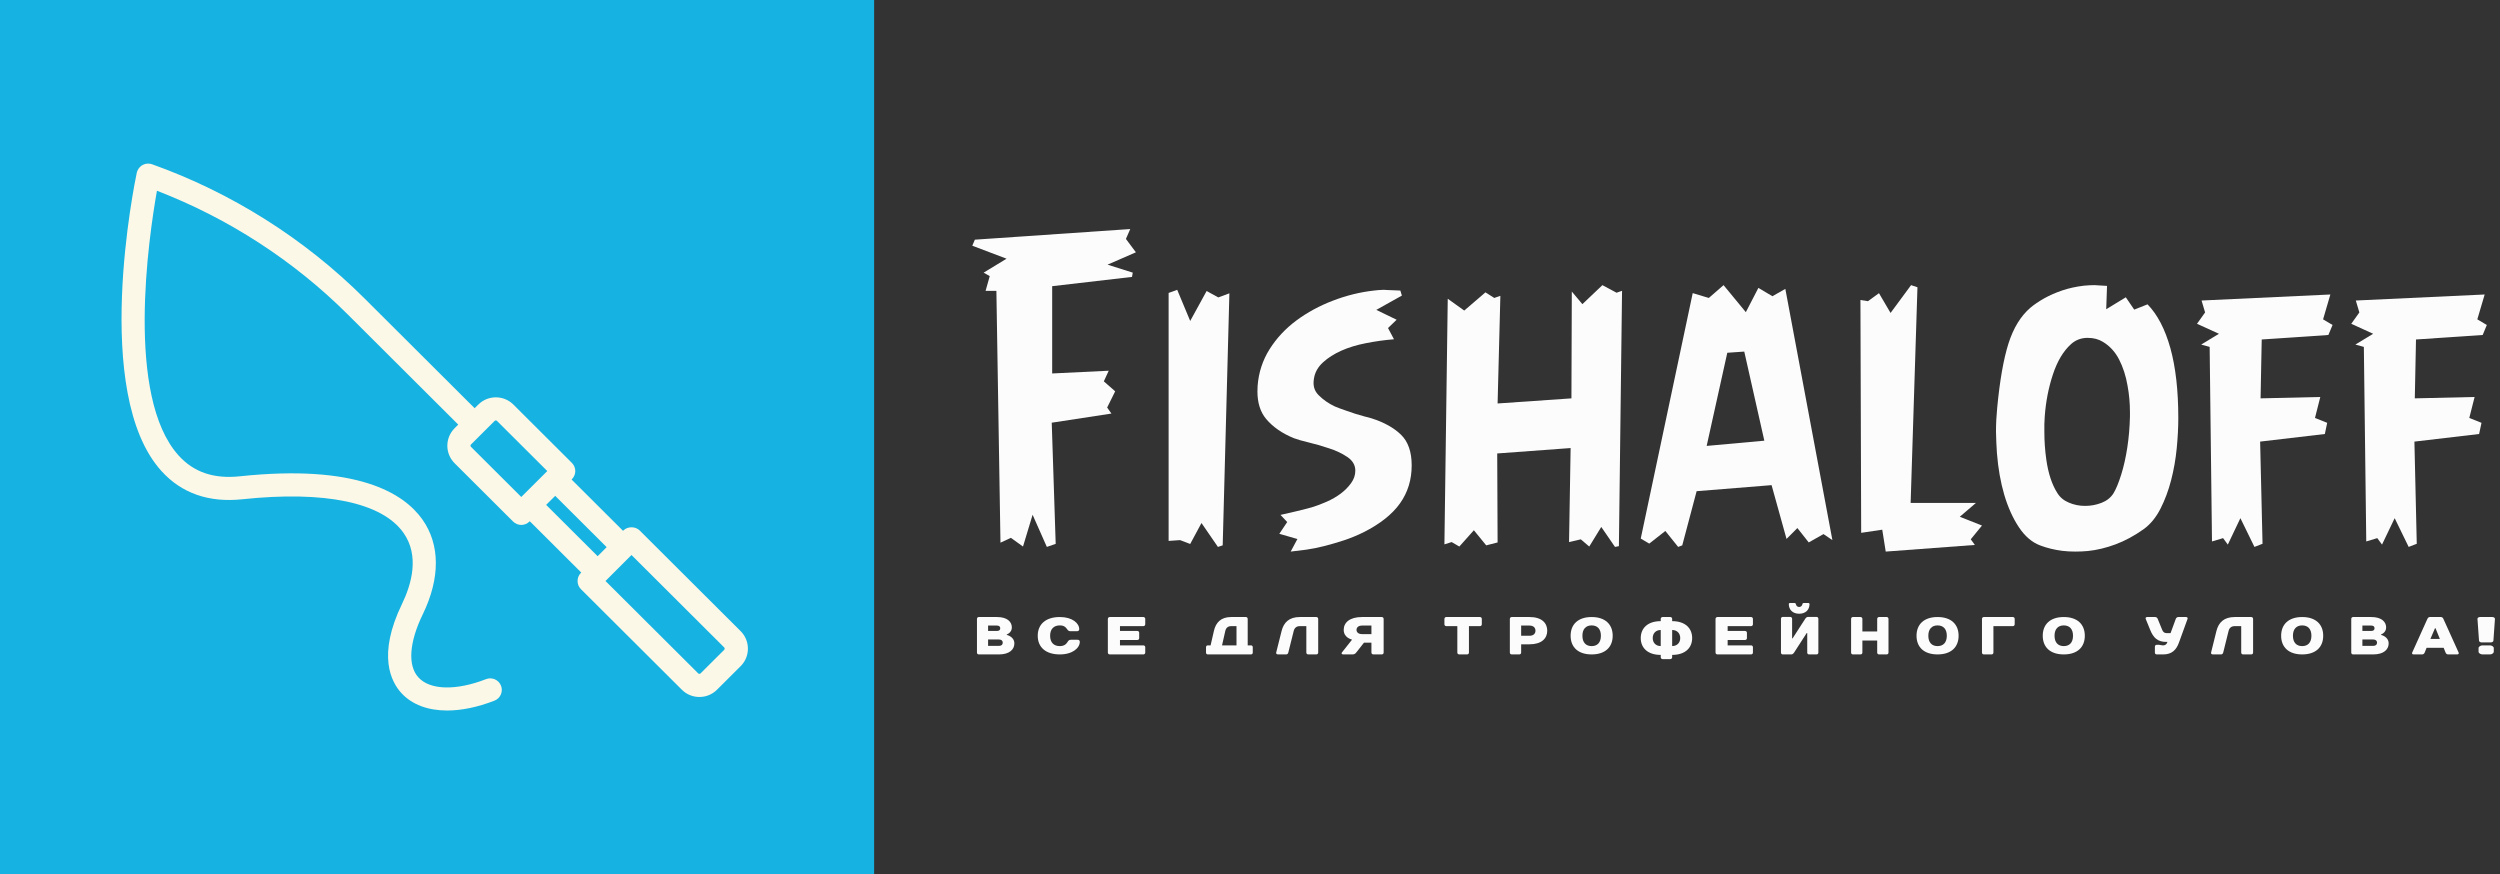 <?xml version="1.0" encoding="UTF-8"?>
<svg width="286px" height="100px" viewBox="0 0 286 100" version="1.1" xmlns="http://www.w3.org/2000/svg" xmlns:xlink="http://www.w3.org/1999/xlink">
    <rect x="0" y="0" width="286" height="100" fill="#333333" stroke="none"/>
    <title>Logo_200_50 White text</title>
    <g id="Page-1" stroke="none" stroke-width="1" fill="none" fill-rule="evenodd">
        <g id="Extra-Large" transform="translate(-732, -408)" fill-rule="nonzero">
            <g id="Logo_200_50-White-text" transform="translate(732, 408)">
                <g id="Group">
                    <polygon id="Path" fill="#16B2E2" points="100 0 0 0 0 100 100 100"></polygon>
                    <path d="M73.185,60.692 C72.689,60.197 71.807,60.197 71.311,60.692 L71.277,60.726 L65.389,54.857 L65.423,54.822 C65.671,54.575 65.813,54.238 65.813,53.888 C65.813,53.538 65.671,53.201 65.423,52.954 L58.733,46.284 C57.627,45.179 55.825,45.179 54.716,46.284 L54.299,46.7 L41.663,34.103 C34.852,27.313 26.456,22.017 17.389,18.789 C17.358,18.778 17.327,18.775 17.296,18.765 C17.269,18.758 17.244,18.744 17.217,18.741 C17.203,18.737 17.189,18.737 17.176,18.737 C17.131,18.73 17.083,18.723 17.038,18.723 C16.993,18.72 16.948,18.717 16.903,18.717 C16.865,18.717 16.831,18.723 16.793,18.727 C16.741,18.734 16.69,18.741 16.642,18.751 C16.611,18.758 16.583,18.768 16.552,18.778 C16.5,18.796 16.449,18.813 16.4,18.833 C16.373,18.847 16.345,18.861 16.318,18.878 C16.273,18.902 16.228,18.926 16.183,18.957 C16.152,18.978 16.128,19.002 16.101,19.026 C16.063,19.057 16.028,19.087 15.994,19.122 C15.966,19.149 15.942,19.18 15.918,19.211 C15.891,19.245 15.86,19.283 15.835,19.321 C15.815,19.355 15.794,19.39 15.777,19.427 C15.756,19.469 15.732,19.51 15.715,19.555 C15.708,19.568 15.701,19.579 15.694,19.596 C15.684,19.623 15.68,19.654 15.673,19.682 C15.667,19.709 15.653,19.737 15.646,19.764 C15.429,20.791 10.409,44.983 18.471,53.888 C20.779,56.436 23.893,57.521 27.724,57.116 C37.157,56.113 43.702,57.477 46.158,60.956 C48.008,63.576 47.085,66.832 45.986,69.099 C43.144,74.961 44.736,78.008 45.935,79.305 C47.151,80.617 48.97,81.283 51.154,81.283 C52.787,81.283 54.623,80.909 56.563,80.157 C57.245,79.893 57.582,79.127 57.317,78.447 C57.052,77.767 56.284,77.427 55.602,77.695 C52.181,79.024 49.225,78.955 47.884,77.513 C46.62,76.149 46.799,73.501 48.377,70.252 C50.372,66.141 50.355,62.302 48.329,59.437 C46.183,56.394 40.815,53.07 27.445,54.488 C24.461,54.804 22.174,54.028 20.441,52.118 C14.333,45.373 17.006,27.185 17.953,21.824 C26.098,24.956 33.622,29.826 39.788,35.977 L52.425,48.575 L52.008,48.99 C50.899,50.093 50.899,51.892 52.008,52.995 L58.698,59.664 C58.957,59.922 59.298,60.052 59.636,60.052 C59.973,60.052 60.314,59.922 60.573,59.664 L60.607,59.63 L66.495,65.499 L66.46,65.534 C65.943,66.049 65.943,66.887 66.46,67.402 L78.005,78.907 C78.559,79.46 79.287,79.735 80.013,79.735 C80.74,79.735 81.467,79.46 82.022,78.907 L84.73,76.208 C85.839,75.105 85.839,73.309 84.73,72.203 L73.188,60.695 L73.185,60.692 Z M53.878,51.12 C53.834,51.075 53.824,51.02 53.824,50.986 C53.824,50.952 53.834,50.897 53.878,50.852 L56.587,48.152 C56.631,48.108 56.686,48.097 56.721,48.097 C56.755,48.097 56.81,48.108 56.855,48.152 L62.609,53.888 L59.666,56.821 L59.666,56.824 L59.636,56.855 L53.882,51.12 L53.878,51.12 Z M62.478,57.759 L63.515,56.725 L69.402,62.594 L68.886,63.113 L68.369,63.628 L62.481,57.759 L62.478,57.759 Z M82.852,74.336 L80.144,77.035 C80.068,77.107 79.951,77.107 79.876,77.035 L69.269,66.465 L69.303,66.43 L70.757,64.977 L72.245,63.494 L82.849,74.068 C82.921,74.14 82.921,74.26 82.849,74.336 L82.852,74.336 Z" id="Shape" fill="#FBF8E8"></path>
                </g>
                <g id="Group-3" transform="translate(111.23, 26.203)" fill="#FCFCFC">
                    <polygon id="Path" points="3.92 3.392 0 1.906 0.295 1.216 18.07 0 17.575 1.131 18.717 2.66 15.471 4.075 18.358 4.986 18.271 5.476 9.139 6.536 9.139 16.521 15.608 16.208 15.048 17.425 16.347 18.563 15.428 20.418 15.917 21.108 9.089 22.154 9.541 36.015 8.529 36.364 6.9 32.687 5.801 36.321 4.415 35.325 3.224 35.88 2.757 7.069 1.522 7.069 1.996 5.384 1.299 4.986"></polygon>
                    <polygon id="Path" points="23.772 35.586 22.46 35.678 22.46 7.309 23.442 6.952 24.929 10.515 26.809 7.088 28.142 7.823 29.412 7.352 28.647 36.185 28.1 36.364 26.22 33.629 24.929 36.028"></polygon>
                    <path d="M32.641,17.938 C32.759,16.402 33.218,15.002 34.017,13.735 C34.817,12.469 35.84,11.375 37.087,10.453 C38.333,9.532 39.723,8.778 41.257,8.192 C42.79,7.602 44.354,7.216 45.949,7.037 C46.259,6.994 46.634,6.966 47.071,6.952 C47.189,6.952 47.306,6.959 47.424,6.973 C48.026,6.987 48.541,7.009 48.969,7.037 L49.146,7.611 L46.217,9.248 L48.546,10.375 L47.558,11.325 L48.242,12.608 C47.156,12.698 46.088,12.847 45.039,13.055 C43.99,13.258 43.051,13.544 42.224,13.912 C41.396,14.281 40.695,14.727 40.121,15.252 C39.547,15.776 39.204,16.383 39.091,17.074 C39.058,17.248 39.041,17.426 39.041,17.605 C39.041,18.163 39.239,18.633 39.634,19.016 C40.151,19.535 40.768,19.963 41.483,20.299 C41.85,20.45 42.228,20.592 42.619,20.724 C43.009,20.856 43.395,20.988 43.776,21.121 C44.143,21.239 44.491,21.34 44.82,21.425 C45.149,21.515 45.432,21.591 45.667,21.652 C47.101,22.106 48.228,22.732 49.047,23.531 C49.86,24.324 50.267,25.494 50.267,27.039 C50.267,28.679 49.823,30.125 48.934,31.377 C48.045,32.629 46.655,33.732 44.764,34.687 C44.016,35.056 43.261,35.365 42.499,35.615 C41.737,35.866 40.991,36.083 40.262,36.268 C39.538,36.452 38.853,36.589 38.209,36.679 C37.564,36.768 36.969,36.842 36.424,36.898 L37.193,35.46 L35.125,34.864 L36.028,33.518 L35.259,32.702 C35.772,32.584 36.337,32.454 36.953,32.313 C37.569,32.171 38.192,32.013 38.822,31.838 C39.396,31.663 39.975,31.446 40.558,31.186 C41.146,30.925 41.68,30.616 42.16,30.257 C42.635,29.898 43.03,29.496 43.345,29.052 C43.661,28.613 43.818,28.142 43.818,27.641 C43.818,27.004 43.51,26.479 42.894,26.068 C42.278,25.657 41.596,25.333 40.847,25.097 C40.071,24.832 39.297,24.608 38.526,24.424 C37.755,24.239 37.179,24.074 36.797,23.928 C35.447,23.38 34.384,22.642 33.608,21.716 C32.95,20.922 32.62,19.876 32.62,18.576 C32.62,18.368 32.628,18.156 32.641,17.938 Z" id="Path"></path>
                    <polygon id="Path" points="54.839 35.809 54.011 36.072 54.392 7.975 56.279 9.326 58.706 7.242 59.714 7.882 60.412 7.641 60.095 19.954 68.542 19.37 68.585 7.15 69.795 8.594 72.085 6.417 73.705 7.285 74.332 7.064 73.972 36.278 73.525 36.364 71.955 34.08 70.58 36.321 69.615 35.496 68.269 35.809 68.449 25.054 60.052 25.672 60.095 35.852 58.792 36.186 57.381 34.457 55.718 36.321"></polygon>
                    <path d="M77.445,35.986 L76.471,35.409 L82.417,7.329 L84.258,7.884 L85.946,6.417 L88.494,9.509 L89.93,6.731 L91.533,7.685 L93.012,6.845 L98.396,35.587 L97.378,34.896 L95.689,35.851 L94.39,34.205 L93.149,35.452 L91.439,29.297 L82.865,29.988 L81.22,36.186 L80.75,36.364 L79.285,34.54 L77.445,35.986 Z M86.372,14.153 L84.012,24.81 L90.609,24.211 L88.314,14.018 L86.372,14.153 Z" id="Shape"></path>
                    <polygon id="Path" points="101.689 34.752 101.604 8.118 102.462 8.254 103.724 7.336 105.05 9.597 107.397 6.417 108.127 6.661 107.347 31.329 114.82 31.329 112.97 32.915 115.508 33.92 114.225 35.492 114.693 36.138 104.497 36.898 104.1 34.394"></polygon>
                    <path d="M117.22,25.653 C117.162,24.828 117.127,24.005 117.112,23.184 C117.112,22.272 117.158,21.36 117.249,20.448 C117.546,17.319 117.977,14.864 118.542,13.084 C119.112,11.303 119.95,9.94 121.056,8.994 C121.459,8.654 121.969,8.306 122.586,7.951 C123.209,7.6 123.904,7.293 124.67,7.029 C125.441,6.77 126.267,6.587 127.149,6.482 C127.565,6.439 127.982,6.417 128.399,6.417 L129.814,6.504 L129.721,9.174 L131.962,7.807 L132.925,9.218 L134.448,8.613 C135.583,9.779 136.455,11.452 137.063,13.631 C137.667,15.81 137.968,18.478 137.968,21.636 C137.968,22.682 137.908,23.827 137.789,25.07 C137.669,26.313 137.456,27.53 137.149,28.72 C136.842,29.91 136.435,31.002 135.928,31.995 C135.42,32.989 134.785,33.764 134.024,34.321 C132.951,35.084 131.874,35.667 130.791,36.07 C129.709,36.474 128.65,36.728 127.616,36.833 C127.141,36.877 126.665,36.898 126.186,36.898 C125.664,36.898 125.163,36.87 124.684,36.812 C123.774,36.692 122.946,36.49 122.199,36.207 C121.255,35.861 120.436,35.168 119.741,34.127 C119.047,33.085 118.487,31.847 118.06,30.412 C117.639,28.977 117.359,27.391 117.22,25.653 Z M122.687,21.456 C122.644,22.037 122.63,22.613 122.644,23.184 C122.644,24.259 122.718,25.322 122.867,26.373 C123.092,27.957 123.511,29.229 124.124,30.189 C124.421,30.683 124.861,31.052 125.446,31.297 C126.025,31.547 126.646,31.672 127.307,31.672 C127.963,31.672 128.59,31.554 129.189,31.319 C129.783,31.089 130.238,30.726 130.554,30.232 C130.851,29.738 131.145,29.022 131.438,28.087 C131.73,27.151 131.962,26.119 132.134,24.991 C132.307,23.863 132.407,22.685 132.436,21.456 C132.436,21.293 132.436,21.127 132.436,20.959 C132.436,19.913 132.345,18.903 132.163,17.928 C131.972,16.805 131.648,15.803 131.193,14.919 C130.739,14.041 130.121,13.369 129.34,12.904 C128.851,12.601 128.276,12.45 127.616,12.45 C127.587,12.45 127.551,12.45 127.508,12.45 C126.804,12.469 126.198,12.709 125.69,13.17 C124.809,13.967 124.119,15.123 123.621,16.64 C123.118,18.161 122.807,19.767 122.687,21.456 Z" id="Shape"></path>
                    <polygon id="Path" points="142.618 11.981 140.107 10.84 141.033 9.54 140.628 8.176 155.362 7.487 154.53 10.33 155.615 10.976 155.137 12.118 147.51 12.634 147.38 19.369 154.211 19.211 153.604 21.609 155 22.169 154.732 23.447 147.329 24.316 147.604 36.005 146.678 36.364 145.071 33.075 143.632 36.098 143.089 35.358 141.822 35.739 141.554 13.482 140.585 13.216"></polygon>
                    <polygon id="Path" points="160.259 11.981 157.754 10.84 158.68 9.54 158.275 8.176 173.016 7.487 172.176 10.33 173.262 10.976 172.791 12.118 165.16 12.634 165.023 19.369 171.865 19.211 171.257 21.609 172.654 22.169 172.379 23.447 164.979 24.316 165.247 36.005 164.321 36.364 162.72 33.075 161.272 36.098 160.73 35.358 159.47 35.739 159.195 13.482 158.224 13.216"></polygon>
                    <path d="M4.525,45.579 C4.525,44.935 4.005,44.385 2.821,44.385 L0.74,44.385 C0.624,44.385 0.535,44.479 0.535,44.602 L0.535,48.453 C0.535,48.576 0.624,48.663 0.74,48.663 L3.054,48.663 C4.265,48.663 4.813,48.084 4.813,47.411 C4.813,46.614 3.944,46.433 3.944,46.433 L3.944,46.376 C3.944,46.376 4.525,46.187 4.525,45.579 Z M3.054,46.955 C3.341,46.955 3.485,47.107 3.485,47.316 C3.485,47.534 3.341,47.686 3.054,47.686 L1.808,47.686 L1.808,46.955 L3.054,46.955 Z M2.821,45.362 C3.088,45.362 3.197,45.485 3.197,45.674 C3.197,45.854 3.081,45.978 2.821,45.978 L1.808,45.978 L1.808,45.362 L2.821,45.362 Z" id="Shape"></path>
                    <path d="M10.014,44.385 C8.385,44.385 7.487,45.227 7.487,46.527 C7.487,47.828 8.385,48.663 10.014,48.663 C11.496,48.663 12.299,47.91 12.299,47.219 C12.299,47.075 12.205,46.986 12.051,46.986 L11.277,46.986 C11.094,46.986 10.992,47.075 10.912,47.219 C10.758,47.479 10.51,47.712 10.014,47.712 C9.334,47.712 8.904,47.308 8.904,46.527 C8.904,45.747 9.334,45.343 10.014,45.343 C10.481,45.343 10.693,45.542 10.846,45.774 C10.941,45.918 11.036,46.007 11.219,46.007 L11.986,46.007 C12.139,46.007 12.234,45.918 12.234,45.774 C12.234,45.111 11.467,44.385 10.014,44.385 Z" id="Path"></path>
                    <path d="M19.786,44.602 C19.786,44.479 19.689,44.385 19.57,44.385 L15.732,44.385 C15.605,44.385 15.508,44.479 15.508,44.602 L15.508,48.453 C15.508,48.576 15.605,48.663 15.732,48.663 L19.57,48.663 C19.689,48.663 19.786,48.576 19.786,48.453 L19.786,47.838 C19.786,47.715 19.689,47.628 19.57,47.628 L16.895,47.628 L16.895,47.012 L18.877,47.012 C19.003,47.012 19.093,46.926 19.093,46.803 L19.093,46.187 C19.093,46.064 19.003,45.978 18.877,45.978 L16.895,45.978 L16.895,45.427 L19.57,45.427 C19.689,45.427 19.786,45.333 19.786,45.21 L19.786,44.602 Z" id="Path"></path>
                    <path d="M31.507,47.628 L31.507,44.602 C31.507,44.479 31.417,44.385 31.3,44.385 L29.618,44.385 C28.454,44.385 27.861,45.001 27.641,45.978 L27.262,47.628 L26.938,47.628 C26.821,47.628 26.738,47.715 26.738,47.838 L26.738,48.453 C26.738,48.576 26.821,48.663 26.938,48.663 L31.886,48.663 C32.003,48.663 32.086,48.576 32.086,48.453 L32.086,47.838 C32.086,47.715 32.003,47.628 31.886,47.628 L31.507,47.628 Z M30.225,47.628 L28.571,47.628 L28.943,45.978 C29.019,45.637 29.239,45.427 29.618,45.427 L30.225,45.427 L30.225,47.628 Z" id="Shape"></path>
                    <path d="M39.572,44.602 C39.572,44.479 39.477,44.385 39.353,44.385 L37.478,44.385 C36.246,44.385 35.633,45.001 35.385,45.978 L34.765,48.453 C34.735,48.569 34.83,48.663 34.983,48.663 L35.91,48.663 C36.027,48.663 36.122,48.576 36.151,48.453 L36.771,45.978 C36.858,45.637 37.077,45.427 37.478,45.427 L38.215,45.427 L38.215,48.453 C38.215,48.576 38.31,48.663 38.434,48.663 L39.353,48.663 C39.477,48.663 39.572,48.576 39.572,48.453 L39.572,44.602 Z" id="Path"></path>
                    <path d="M43.415,46.955 L43.415,47.012 L42.272,48.453 C42.205,48.54 42.272,48.663 42.43,48.663 L43.504,48.663 C43.73,48.663 43.85,48.54 43.918,48.453 L44.812,47.316 L45.661,47.316 L45.661,48.453 C45.661,48.576 45.759,48.663 45.887,48.663 L46.841,48.663 C46.969,48.663 47.059,48.576 47.059,48.453 L47.059,44.602 C47.059,44.479 46.969,44.385 46.841,44.385 L44.587,44.385 C43.159,44.385 42.49,45.029 42.49,45.854 C42.49,46.766 43.415,46.955 43.415,46.955 Z M44.587,46.339 C44.173,46.339 43.955,46.13 43.955,45.854 C43.955,45.579 44.173,45.362 44.587,45.362 L45.661,45.362 L45.661,46.339 L44.587,46.339 Z" id="Shape"></path>
                    <path d="M58.289,44.602 C58.289,44.479 58.203,44.385 58.082,44.385 L54.225,44.385 C54.103,44.385 54.011,44.479 54.011,44.602 L54.011,45.21 C54.011,45.333 54.103,45.427 54.225,45.427 L55.489,45.427 L55.489,48.453 C55.489,48.576 55.582,48.663 55.703,48.663 L56.603,48.663 C56.725,48.663 56.817,48.576 56.817,48.453 L56.817,45.427 L58.082,45.427 C58.203,45.427 58.289,45.333 58.289,45.21 L58.289,44.602 Z" id="Path"></path>
                    <path d="M65.775,45.949 C65.775,45.058 65.13,44.385 63.754,44.385 L61.706,44.385 C61.588,44.385 61.497,44.479 61.497,44.602 L61.497,48.453 C61.497,48.576 61.588,48.663 61.706,48.663 L62.581,48.663 C62.699,48.663 62.789,48.576 62.789,48.453 L62.789,47.505 L63.754,47.505 C65.13,47.505 65.775,46.832 65.775,45.949 Z M62.789,46.528 L62.789,45.362 L63.754,45.362 C64.192,45.362 64.428,45.608 64.428,45.949 C64.428,46.281 64.192,46.528 63.754,46.528 L62.789,46.528 Z" id="Shape"></path>
                    <path d="M70.856,47.712 C70.209,47.712 69.798,47.308 69.798,46.527 C69.798,45.747 70.209,45.343 70.856,45.343 C71.503,45.343 71.913,45.747 71.913,46.527 C71.913,47.308 71.503,47.712 70.856,47.712 Z M70.856,44.385 C69.298,44.385 68.449,45.227 68.449,46.527 C68.449,47.828 69.298,48.663 70.856,48.663 C72.406,48.663 73.262,47.828 73.262,46.527 C73.262,45.227 72.406,44.385 70.856,44.385 Z" id="Shape"></path>
                    <path d="M78.968,44.385 C78.849,44.385 78.757,44.482 78.757,44.603 L78.757,44.857 C77.244,44.857 76.471,45.682 76.471,46.791 C76.471,47.893 77.244,48.718 78.757,48.718 L78.757,48.973 C78.757,49.1 78.849,49.198 78.968,49.198 L79.862,49.198 C79.974,49.198 80.066,49.1 80.066,48.973 L80.066,48.718 C81.579,48.718 82.353,47.893 82.353,46.791 C82.353,45.682 81.579,44.857 80.066,44.857 L80.066,44.603 C80.066,44.482 79.974,44.385 79.862,44.385 L78.968,44.385 Z M78.757,47.706 C78.194,47.706 77.842,47.324 77.842,46.791 C77.842,46.252 78.194,45.869 78.757,45.869 L78.757,47.706 Z M80.066,45.869 C80.629,45.869 80.988,46.252 80.988,46.791 C80.988,47.324 80.629,47.706 80.066,47.706 L80.066,45.869 Z" id="Shape"></path>
                    <path d="M89.305,44.602 C89.305,44.479 89.215,44.385 89.089,44.385 L85.25,44.385 C85.124,44.385 85.027,44.479 85.027,44.602 L85.027,48.453 C85.027,48.576 85.124,48.663 85.25,48.663 L89.089,48.663 C89.215,48.663 89.305,48.576 89.305,48.453 L89.305,47.838 C89.305,47.715 89.215,47.628 89.089,47.628 L86.413,47.628 L86.413,47.012 L88.395,47.012 C88.522,47.012 88.619,46.926 88.619,46.803 L88.619,46.187 C88.619,46.064 88.522,45.978 88.395,45.978 L86.413,45.978 L86.413,45.427 L89.089,45.427 C89.215,45.427 89.305,45.333 89.305,45.21 L89.305,44.602 Z" id="Path"></path>
                    <path d="M94.594,43.238 C94.389,43.238 94.245,43.086 94.218,42.904 C94.204,42.839 94.156,42.781 94.074,42.781 L93.527,42.781 C93.465,42.781 93.41,42.839 93.41,42.904 C93.41,43.543 93.842,44.008 94.594,44.008 C95.347,44.008 95.779,43.543 95.779,42.904 C95.779,42.839 95.717,42.781 95.662,42.781 L95.115,42.781 C95.026,42.781 94.978,42.839 94.971,42.904 C94.936,43.086 94.793,43.238 94.594,43.238 Z M95.518,46.216 L95.518,48.453 C95.518,48.576 95.607,48.663 95.717,48.663 L96.586,48.663 C96.703,48.663 96.791,48.576 96.791,48.453 L96.791,44.589 C96.791,44.466 96.703,44.371 96.586,44.371 L95.607,44.371 C95.457,44.371 95.347,44.495 95.286,44.589 L93.842,46.826 L93.787,46.826 L93.787,44.589 C93.787,44.466 93.698,44.371 93.581,44.371 L92.712,44.371 C92.603,44.371 92.513,44.466 92.513,44.589 L92.513,48.453 C92.513,48.576 92.603,48.663 92.712,48.663 L93.698,48.663 C93.842,48.663 93.958,48.54 94.012,48.453 L95.457,46.216 L95.518,46.216 Z" id="Shape"></path>
                    <path d="M104.813,44.602 C104.813,44.479 104.722,44.385 104.611,44.385 L103.729,44.385 C103.611,44.385 103.521,44.479 103.521,44.602 L103.521,46.035 L101.827,46.035 L101.827,44.602 C101.827,44.479 101.736,44.385 101.618,44.385 L100.736,44.385 C100.625,44.385 100.535,44.479 100.535,44.602 L100.535,48.453 C100.535,48.576 100.625,48.663 100.736,48.663 L101.618,48.663 C101.736,48.663 101.827,48.576 101.827,48.453 L101.827,47.078 L103.521,47.078 L103.521,48.453 C103.521,48.576 103.611,48.663 103.729,48.663 L104.611,48.663 C104.722,48.663 104.813,48.576 104.813,48.453 L104.813,44.602 Z" id="Path"></path>
                    <path d="M110.428,47.712 C109.781,47.712 109.371,47.308 109.371,46.527 C109.371,45.747 109.781,45.343 110.428,45.343 C111.075,45.343 111.485,45.747 111.485,46.527 C111.485,47.308 111.075,47.712 110.428,47.712 Z M110.428,44.385 C108.87,44.385 108.021,45.227 108.021,46.527 C108.021,47.828 108.87,48.663 110.428,48.663 C111.986,48.663 112.834,47.828 112.834,46.527 C112.834,45.227 111.986,44.385 110.428,44.385 Z" id="Shape"></path>
                    <path d="M119.251,44.602 C119.251,44.479 119.16,44.385 119.047,44.385 L115.719,44.385 C115.599,44.385 115.508,44.479 115.508,44.602 L115.508,48.453 C115.508,48.576 115.599,48.663 115.719,48.663 L116.606,48.663 C116.725,48.663 116.817,48.576 116.817,48.453 L116.817,45.427 L119.047,45.427 C119.16,45.427 119.251,45.333 119.251,45.21 L119.251,44.602 Z" id="Path"></path>
                    <path d="M124.866,47.712 C124.22,47.712 123.809,47.308 123.809,46.527 C123.809,45.747 124.22,45.343 124.866,45.343 C125.513,45.343 125.923,45.747 125.923,46.527 C125.923,47.308 125.513,47.712 124.866,47.712 Z M124.866,44.385 C123.308,44.385 122.46,45.227 122.46,46.527 C122.46,47.828 123.308,48.663 124.866,48.663 C126.424,48.663 127.273,47.828 127.273,46.527 C127.273,45.227 126.424,44.385 124.866,44.385 Z" id="Shape"></path>
                    <path d="M137.083,46.224 L136.601,46.224 C136.359,46.224 136.21,46.064 136.125,45.854 L135.615,44.602 C135.565,44.479 135.466,44.385 135.317,44.385 L134.417,44.385 C134.268,44.385 134.19,44.479 134.24,44.602 L134.75,45.854 C135.104,46.737 135.587,47.23 136.572,47.23 L136.721,47.23 L136.693,47.316 C136.643,47.476 136.48,47.628 136.246,47.628 L136.182,47.628 C136.062,47.628 135.884,47.563 135.764,47.563 L135.495,47.563 C135.374,47.563 135.289,47.657 135.289,47.78 L135.289,48.453 C135.289,48.576 135.374,48.663 135.495,48.663 L136.246,48.663 C137.231,48.663 137.742,48.142 138.04,47.316 L139.025,44.602 C139.068,44.479 138.997,44.385 138.848,44.385 L137.976,44.385 C137.827,44.385 137.721,44.479 137.678,44.602 L137.083,46.224 Z" id="Path"></path>
                    <path d="M146.524,44.602 C146.524,44.479 146.436,44.385 146.312,44.385 L144.427,44.385 C143.193,44.385 142.579,45.001 142.331,45.978 L141.717,48.453 C141.688,48.569 141.775,48.663 141.928,48.663 L142.864,48.663 C142.981,48.663 143.069,48.576 143.105,48.453 L143.719,45.978 C143.806,45.637 144.026,45.427 144.427,45.427 L145.165,45.427 L145.165,48.453 C145.165,48.576 145.26,48.663 145.384,48.663 L146.312,48.663 C146.436,48.663 146.524,48.576 146.524,48.453 L146.524,44.602 Z" id="Path"></path>
                    <path d="M152.139,47.712 C151.492,47.712 151.082,47.308 151.082,46.527 C151.082,45.747 151.492,45.343 152.139,45.343 C152.786,45.343 153.196,45.747 153.196,46.527 C153.196,47.308 152.786,47.712 152.139,47.712 Z M152.139,44.385 C150.588,44.385 149.733,45.227 149.733,46.527 C149.733,47.828 150.588,48.663 152.139,48.663 C153.697,48.663 154.545,47.828 154.545,46.527 C154.545,45.227 153.697,44.385 152.139,44.385 Z" id="Shape"></path>
                    <path d="M161.745,45.579 C161.745,44.935 161.224,44.385 160.04,44.385 L157.959,44.385 C157.843,44.385 157.754,44.479 157.754,44.602 L157.754,48.453 C157.754,48.576 157.843,48.663 157.959,48.663 L160.266,48.663 C161.484,48.663 162.032,48.084 162.032,47.411 C162.032,46.614 161.163,46.433 161.163,46.433 L161.163,46.376 C161.163,46.376 161.745,46.187 161.745,45.579 Z M160.266,46.955 C160.56,46.955 160.704,47.107 160.704,47.316 C160.704,47.534 160.56,47.686 160.266,47.686 L159.027,47.686 L159.027,46.955 L160.266,46.955 Z M160.04,45.362 C160.307,45.362 160.417,45.485 160.417,45.674 C160.417,45.854 160.3,45.978 160.04,45.978 L159.027,45.978 L159.027,45.362 L160.04,45.362 Z" id="Shape"></path>
                    <path d="M168.544,48.453 C168.596,48.576 168.699,48.663 168.824,48.663 L169.876,48.663 C170.002,48.663 170.09,48.576 170.039,48.453 L168.294,44.595 C168.243,44.472 168.14,44.385 168.014,44.385 L166.741,44.385 C166.616,44.385 166.52,44.479 166.462,44.602 L164.725,48.453 C164.666,48.576 164.754,48.663 164.879,48.663 L165.873,48.663 C165.998,48.663 166.101,48.576 166.152,48.453 L166.373,47.903 L168.324,47.903 L168.544,48.453 Z M167.33,45.674 L167.396,45.674 L167.889,46.889 L166.807,46.889 L167.33,45.674 Z" id="Shape"></path>
                    <path d="M174.192,44.602 C174.203,44.479 174.058,44.385 173.883,44.385 L172.492,44.385 C172.317,44.385 172.183,44.479 172.193,44.602 L172.368,47.078 C172.379,47.201 172.492,47.288 172.667,47.288 L173.718,47.288 C173.883,47.288 174.007,47.201 174.017,47.078 L174.192,44.602 Z M172.317,48.359 C172.317,48.511 172.544,48.663 172.76,48.663 L173.625,48.663 C173.842,48.663 174.058,48.511 174.058,48.359 L174.058,47.932 C174.058,47.78 173.842,47.628 173.625,47.628 L172.76,47.628 C172.544,47.628 172.317,47.78 172.317,47.932 L172.317,48.359 Z" id="Shape"></path>
                </g>
            </g>
        </g>
    </g>
</svg>